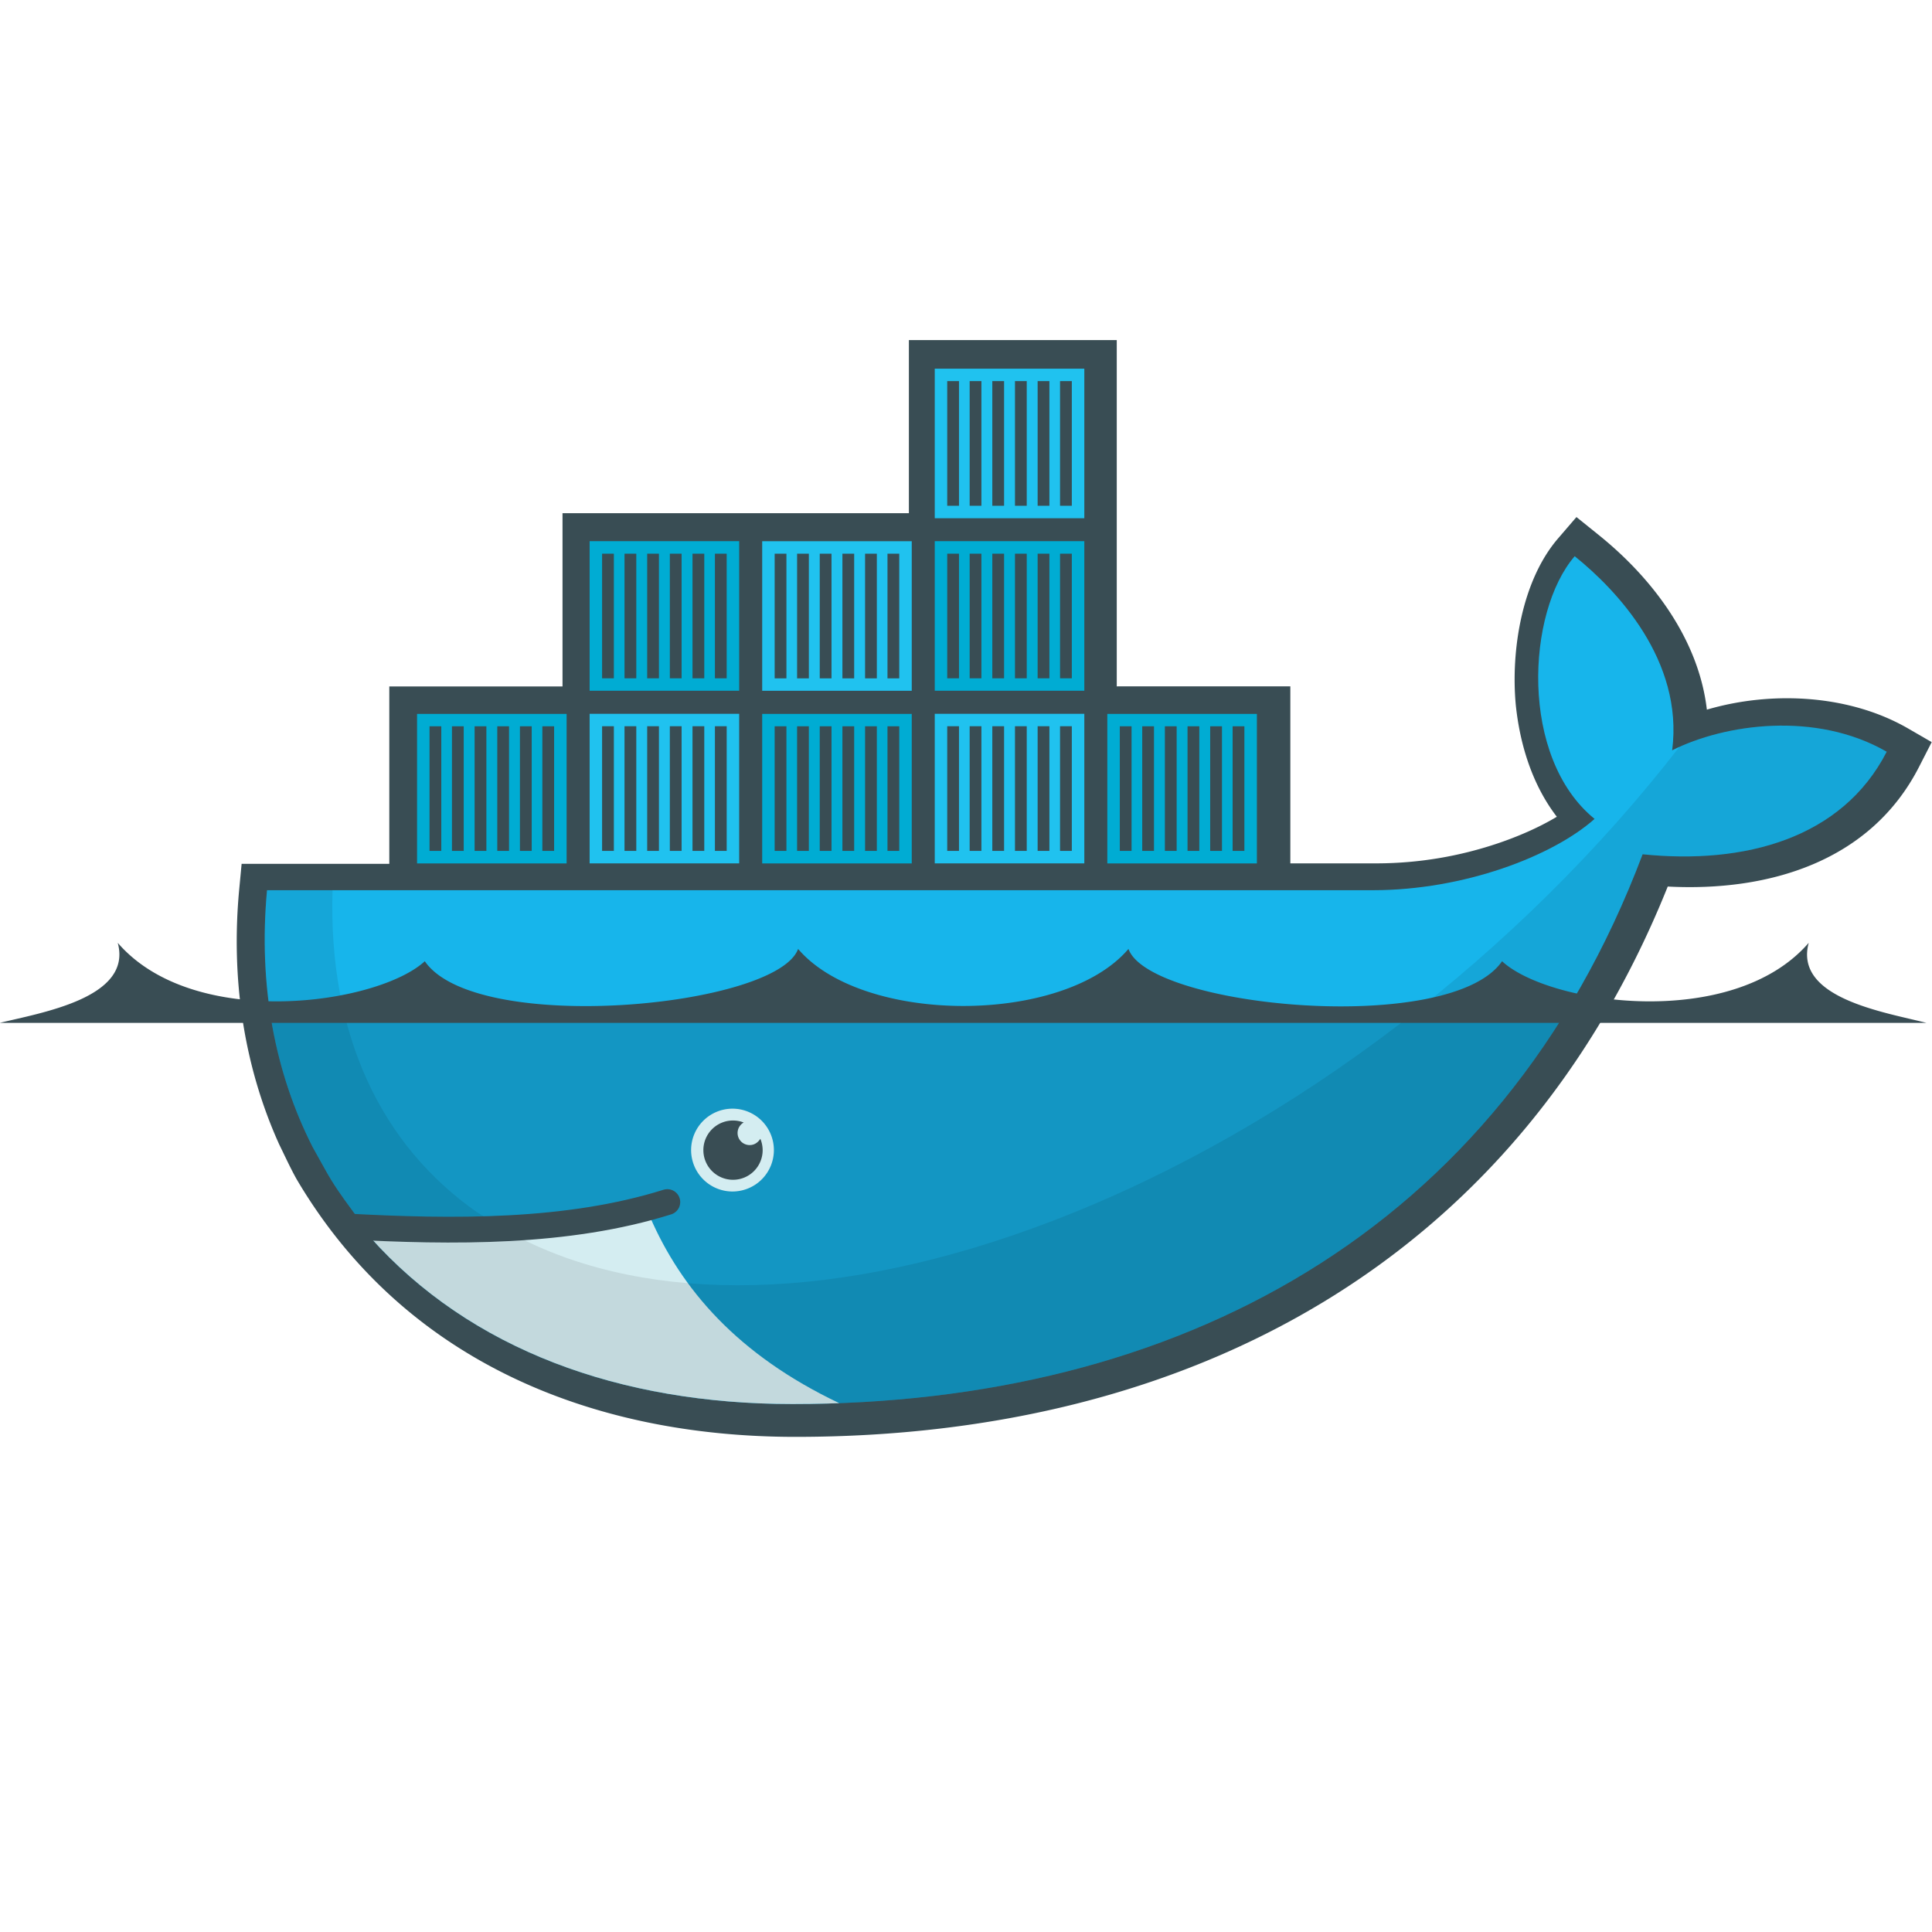 <svg xmlns="http://www.w3.org/2000/svg" xmlns:xlink="http://www.w3.org/1999/xlink" width="64" height="64" viewBox="0 0 32 32"><defs><clipPath id="a"><path d="M76 2v46H54v23H35.58l-.206 2c-1.15 12.53 1.036 24.088 6.063 33.97l1.688 3.03c1 1.817 2.2 3.523 3.438 5.188s1.686 2.583 2.47 3.688C62.32 133.8 82.13 141 105 141c50.648 0 93.633-22.438 112.656-72.844C231.153 69.54 244.1 66.08 250 54.563c-9.4-5.424-21.478-3.685-28.437-.187L240 2l-72 46h-23V2z"/></clipPath></defs><path fill="#394d54" d="M18.504 11.368h2.868V14.3h1.45a6.3 6.3 0 0 0 1.994-.334c.313-.106.662-.253.97-.438-.406-.528-.612-1.195-.68-1.854-.083-.895.098-2.06.704-2.76l.301-.35.36.29c.905.726 1.666 1.742 1.8 2.9 1.09-.32 2.37-.244 3.33.31l.394.228-.207.405c-.807 1.583-2.505 2.074-4.165 1.987-2.484 6.186-7.892 9.115-14.448 9.115-3.388 0-6.495-1.266-8.264-4.271-.104-.187-.193-.382-.287-.574-.598-1.323-.797-2.772-.663-4.212l.041-.434h2.446V11.37h2.869V8.5h5.737V5.633h3.443v5.738"/><g clip-path="url(#a)" transform="translate(0 5.63)scale(.125)"><g id="d"><g id="c" transform="translate(0 -22.866)"><path fill="#00acd3" d="M123.86 3.8h19.818v19.817H123.86z"/><path fill="#20c2ef" d="M123.86 26.676h19.818v19.818H123.86z"/><path id="b" stroke="#394d54" stroke-width="1.56" d="M126.292 21.977V5.46m2.972 16.516V5.46m3.002 16.516V5.46m3.003 16.516V5.46m3.003 16.516V5.46m2.97 16.516V5.46"/><use xlink:href="#b" y="22.866"/></g><use xlink:href="#c" transform="matrix(1 0 0 -1 22.866 4.573)"/></g><use xlink:href="#d" x="-91.464" y="45.732"/><use xlink:href="#d" x="-45.732" y="45.732"/><use xlink:href="#d" y="45.732"/><path fill="#17b5eb" d="M221.57 54.38c1.533-11.915-7.384-21.275-12.914-25.718-6.373 7.368-7.363 26.678 2.635 34.807-5.58 4.956-17.337 9.448-29.376 9.448H34C32.83 85.484 34 146 34 146h217l-.987-91.424c-9.4-5.424-21.484-3.694-28.443-.197"/><path fill-opacity=".17" d="M34 89v57h217V89"/><path fill="#d4edf1" d="M111.237 140.9c-13.54-6.425-20.972-15.16-25.107-24.694L45 118l21 28z"/><path fill-opacity=".085" d="M222.5 53.938v.03c-20.86 26.9-50.783 50.38-82.906 62.72-28.655 11.008-53.638 11.06-70.875 2.22-1.856-1.048-3.676-2.212-5.5-3.312-12.637-8.832-19.754-23.44-19.156-42.687H34V146h217V50h-25z"/></g><path fill="none" stroke="#394d54" stroke-linecap="round" stroke-width=".427" d="M5.724 20.313c1.778.097 3.674.116 5.329-.403"/><path fill="#d4edf1" d="M12.818 19.05a.686.686 0 0 1-.685.685.686.686 0 0 1-.686-.686.686.686 0 0 1 .686-.686.686.686 0 0 1 .685.686"/><path fill="#394d54" d="M12.318 18.592a.2.2 0 0 0 .1.374c.076 0 .135-.042.176-.104a.5.5 0 0 1 .038.188.491.491 0 1 1-.492-.491.5.5 0 0 1 .178.033zM0 16.942h31.908c-.695-.178-2.198-.409-1.95-1.326-1.264 1.462-4.31 1.02-5.079.305-.856 1.242-5.84.77-6.188-.204-1.073 1.26-4.399 1.26-5.472 0-.348.967-5.333 1.44-6.183.204-.776.714-3.823 1.158-5.086-.305.248.91-1.256 1.155-1.95 1.325"/></svg>